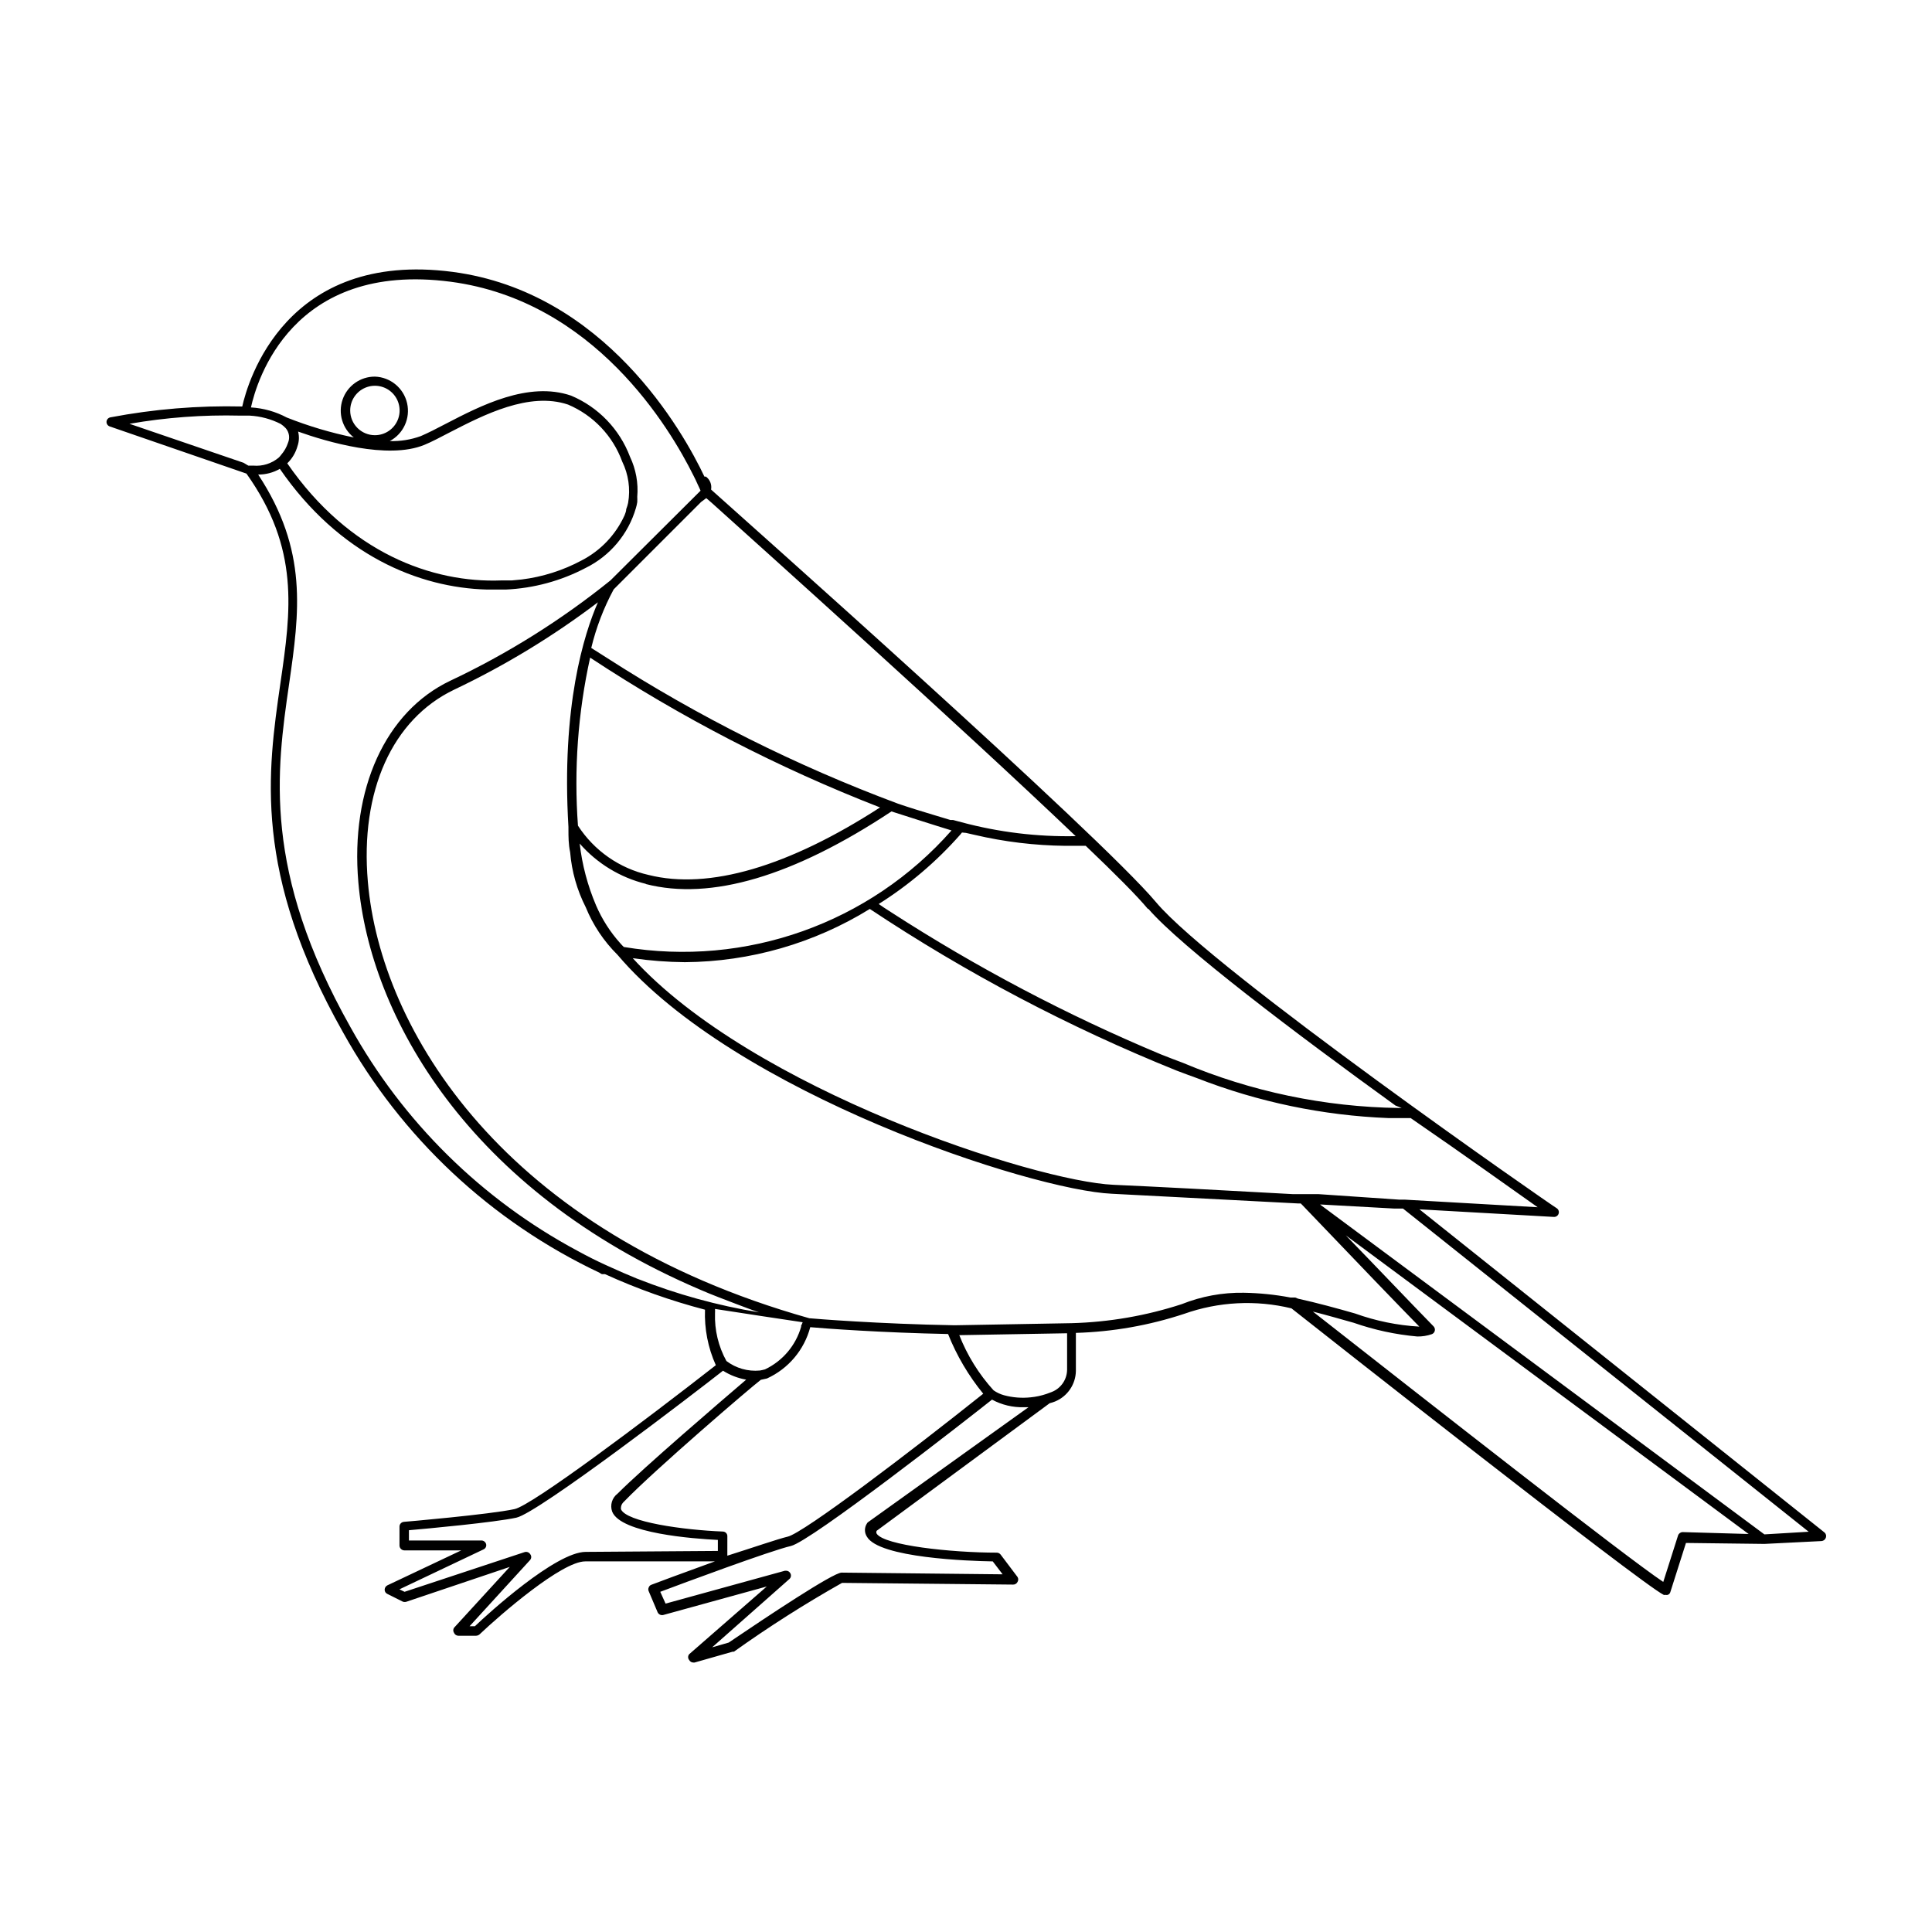 <?xml version="1.0" encoding="UTF-8"?>
<!-- The Best Svg Icon site in the world: iconSvg.co, Visit us! https://iconsvg.co -->
<svg fill="#000000" width="800px" height="800px" version="1.1" viewBox="144 144 512 512" xmlns="http://www.w3.org/2000/svg">
 <path d="m627.52 550.13-107.36-85.648 35.621 2.016c0.57 0.035 1.094-0.32 1.273-0.867 0.176-0.543-0.035-1.141-0.52-1.449-0.855-0.402-91.039-63.027-106.15-81.062-15.113-18.035-109.93-102.17-117.94-109.38 0.238-1.305-0.289-2.637-1.359-3.426h-0.402c-5.644-11.938-26.402-48.918-66.707-54.258-44.285-5.793-54.312 29.07-55.773 35.668h0.004c-11.707-0.277-23.41 0.684-34.914 2.871-0.562 0.09-0.996 0.543-1.059 1.109-0.055 0.582 0.301 1.125 0.855 1.309l36.223 12.496c14.156 19.902 11.789 36.324 9.02 55.418-3.426 23.68-7.305 50.383 16.574 92.652 15.434 27.848 39.227 50.141 68.016 63.73 0.176 0.156 0.383 0.277 0.605 0.355h0.805c8.547 3.894 17.414 7.047 26.5 9.418-0.188 5.062 0.793 10.094 2.871 14.711-19.348 15.113-48.77 37.18-53.352 38.137-6.5 1.41-29.07 3.375-29.32 3.375v0.004c-0.656 0.051-1.164 0.602-1.16 1.258v5.039c0.027 0.684 0.574 1.234 1.258 1.262h15.113l-19.598 9.27h0.004c-0.418 0.215-0.688 0.637-0.707 1.105-0.023 0.496 0.254 0.957 0.707 1.16l4.133 2.066h-0.004c0.312 0.102 0.648 0.102 0.957 0l27.359-9.219-14.762 16.121c-0.281 0.41-0.281 0.949 0 1.359 0.191 0.445 0.621 0.738 1.105 0.758h4.738c0.332-0.012 0.652-0.137 0.906-0.355 5.691-5.391 21.816-19.348 28.012-19.348h34.359c-8.363 3.023-16.223 5.945-16.828 6.195v0.004c-0.332 0.109-0.594 0.371-0.703 0.707-0.156 0.316-0.156 0.688 0 1.008l2.367 5.59c0.266 0.547 0.867 0.836 1.461 0.707l27.457-7.559-20.555 17.938c-0.383 0.449-0.383 1.109 0 1.559 0.223 0.406 0.645 0.656 1.109 0.656h0.301l10.078-2.871h0.352c9.223-6.582 18.793-12.672 28.664-18.238l45.344 0.453c0.492 0.012 0.945-0.266 1.16-0.703 0.246-0.402 0.246-0.91 0-1.312l-4.484-5.945c-0.242-0.309-0.613-0.496-1.008-0.504-12.043 0-29.875-1.914-31.84-5.039v0.004c-0.125-0.238-0.125-0.52 0-0.758l45.848-33.805c0.477-0.121 0.949-0.273 1.41-0.453 3.305-1.352 5.484-4.543 5.539-8.113v-10.078 0.004c9.75-0.285 19.406-1.98 28.668-5.039 9.145-3.246 19.039-3.754 28.465-1.461 5.844 4.637 92.398 72.801 98.645 75.926h0.004c0.18 0.043 0.371 0.043 0.551 0 0.164 0.051 0.34 0.051 0.504 0 0.352-0.113 0.621-0.398 0.707-0.758l4.133-13 20.805 0.254 15.113-0.754c0.539-0.039 0.996-0.398 1.16-0.91 0.172-0.48 0.031-1.02-0.352-1.359zm-76.027-86.199-35.266-2.016h-1.461l-21.41-1.461h-6.801c-18.992-1.059-37.18-2.016-47.457-2.469-20.707-0.906-95.723-25.191-127.41-60.055h-0.004c4.574 0.664 9.184 1.016 13.805 1.059 17.324-0.125 34.281-5.004 49.02-14.109 25.562 17 52.793 31.348 81.266 42.824l2.82 1.059 2.621 0.957c16.203 6.328 33.352 9.902 50.734 10.582h5.894c14.66 10.074 27.559 19.344 33.652 23.629zm-236.34-85.648c17.23 4.434 39.145-2.066 65.094-19.246 2.367 0.754 11.285 3.629 15.922 5.039h-0.004c-21.672 24.605-54.512 36.281-86.855 30.883-0.352-0.301-0.605-0.656-0.906-0.957-2.684-2.984-4.863-6.391-6.449-10.078-2.223-5.219-3.684-10.734-4.332-16.371 4.609 5.273 10.73 9 17.531 10.68zm-17.984-15.418c-1.098-14.941-0.012-29.961 3.223-44.586 24.133 15.914 49.887 29.223 76.832 39.699-24.234 15.668-45.344 21.914-61.363 17.887-7.695-1.746-14.402-6.426-18.691-13.051zm151.14 21.965c8.664 10.078 39.145 33.102 65.496 52.145l1.664 0.656h-0.711c-19.703-0.27-39.172-4.34-57.332-11.992l-2.672-1.008-2.973-1.16v0.004c-24.953-10.422-48.93-23.051-71.641-37.734-1.41-0.906-2.519-1.613-3.273-2.168 8.043-5.066 15.32-11.258 21.613-18.391l0.453-0.555 1.059 0.102 2.215 0.504c7.914 1.855 16.008 2.836 24.133 2.922h5.391c7.656 7.309 13.602 13.25 16.477 16.727zm-117.14-108.82 1.512 1.309c12.09 10.883 66 59.246 96.379 88.266l-0.004 0.004c-10.195 0.199-20.375-1.039-30.227-3.68l-2.266-0.605h-0.707l-1.664-0.504-2.672-0.805c-3.176-0.957-6.348-1.914-9.574-3.023h0.004c-27.02-10.078-52.883-23.031-77.133-38.641l-4.133-2.621h0.004c1.305-5.406 3.301-10.621 5.945-15.516l23.172-23.172zm-120.06-8.617h-1.309l-1.262-0.754-30.227-10.328c9.676-1.684 19.5-2.41 29.32-2.168h2.519c2.879 0.152 5.691 0.906 8.262 2.219 0.477 0.32 0.914 0.691 1.309 1.109 0.922 1.07 1.156 2.574 0.605 3.879-0.383 1.168-1 2.25-1.812 3.172-0.191 0.273-0.41 0.527-0.656 0.758-1.879 1.574-4.309 2.336-6.75 2.113zm11.891-9.02c7.508 2.672 23.73 7.508 33.453 3.527 1.965-0.805 4.231-2.016 6.852-3.375 8.816-4.535 20.906-10.781 31.234-7.305 6.68 2.824 11.879 8.301 14.359 15.113 1.656 3.391 2.203 7.215 1.562 10.934-0.121 0.566-0.293 1.125-0.504 1.664 0 0.555-0.25 1.109-0.453 1.664v-0.004c-2.348 5.148-6.359 9.352-11.387 11.941-4.938 2.641-10.316 4.348-15.871 5.039l-2.621 0.25h-2.769c-18.238 0.707-40.305-7.254-56.73-31.035v0.004c1.305-1.258 2.242-2.84 2.723-4.586 0.426-1.234 0.48-2.566 0.152-3.828zm13.805-5.594v0.004c0-2.648 1.594-5.035 4.043-6.051 2.445-1.016 5.262-0.453 7.137 1.418 1.871 1.875 2.434 4.691 1.418 7.141-1.012 2.445-3.402 4.043-6.051 4.043-1.734 0-3.402-0.691-4.629-1.918-1.23-1.23-1.918-2.894-1.918-4.633zm76.176 230.14c-2.469-1.008-5.039-2.117-7.559-3.273l-1.109-0.504c-1.16-0.555-2.316-1.059-3.477-1.664s-2.57-1.309-3.828-2.016c-25.332-13.574-46.219-34.16-60.156-59.297-23.273-41.363-19.598-67.762-16.223-90.988 2.719-18.941 5.039-35.266-8.211-55.418 2.016 0.016 4-0.504 5.742-1.512 15.77 22.871 36.828 31.539 54.965 31.992h4.891c7.406-0.332 14.648-2.293 21.211-5.746 6.461-3.191 11.289-8.949 13.301-15.871 0.156-0.508 0.273-1.031 0.352-1.559 0.023-0.473 0.023-0.941 0-1.41 0.312-3.637-0.352-7.289-1.914-10.582-2.758-7.324-8.406-13.191-15.621-16.223-11.336-3.879-23.98 2.672-33.199 7.457-2.57 1.359-4.785 2.469-6.648 3.273-2.633 0.953-5.418 1.398-8.215 1.312 3.633-1.922 5.519-6.047 4.598-10.051s-4.418-6.891-8.527-7.031c-3.856-0.016-7.293 2.422-8.555 6.062-1.266 3.644-0.074 7.688 2.965 10.062-6.074-1.238-12.027-3.008-17.785-5.293-2.93-1.559-6.16-2.469-9.473-2.668 1.512-6.902 10.781-38.844 52.949-33.301 38.039 5.039 58.09 38.793 64.336 51.387l0.555 1.109 0.504 1.109c0.352 0.754 0.656 1.359 0.805 1.762l-23.879 23.777c-13.051 10.523-27.309 19.453-42.469 26.602-17.129 8.16-26.5 28.668-24.336 53.453 3.023 35.266 29.02 81.668 90.688 107.96 3.125 1.359 6.398 2.57 9.672 3.828 1.914 0.707 3.777 1.461 5.793 2.117v0.004c-11-1.801-21.773-4.773-32.141-8.867zm20.504 9.117c0.027-0.383 0.027-0.77 0-1.156l12.141 1.863 11.082 1.664h0.004c-0.105 0.312-0.242 0.617-0.406 0.906v0.301c-1.422 4.961-4.91 9.07-9.57 11.285-0.449 0.125-0.902 0.227-1.359 0.305-3.168 0.301-6.332-0.602-8.867-2.519-2.129-3.867-3.176-8.234-3.023-12.648zm2.066 57.836c-10.379-0.402-25.645-2.519-27.004-5.945 0-0.555 0-1.258 0.906-2.066 7.961-8.262 33.555-30.23 36.172-32.195l1.613-0.352v0.004c5.676-2.578 9.895-7.574 11.488-13.602 3.93 0.352 18.895 1.461 36.527 1.812h-0.004c2.277 5.719 5.422 11.055 9.32 15.82-18.941 15.113-47.609 36.93-51.844 37.887-2.57 0.605-9.117 2.871-15.973 5.039l0.004-5.141c0.016-0.328-0.105-0.648-0.336-0.887-0.227-0.238-0.543-0.371-0.871-0.371zm-36.324 5.394c-7.961 0-25.996 16.473-29.371 19.699h-1.41l16.07-17.582-0.004-0.004c0.355-0.441 0.355-1.066 0-1.508-0.309-0.488-0.902-0.715-1.461-0.555l-31.84 10.531-1.359-0.656 22.27-10.578v-0.004c0.551-0.23 0.852-0.832 0.703-1.41-0.152-0.547-0.641-0.934-1.207-0.957h-19.246v-2.719c4.785-0.402 22.621-2.066 28.465-3.324 5.844-1.258 47.457-33.199 54.766-38.945v-0.004c1.871 1.188 3.961 1.992 6.144 2.371-7.004 5.996-27.055 23.176-34.109 30.23v-0.004c-1.449 1.102-2.019 3.019-1.41 4.738 2.266 5.793 21.715 7.203 28.012 7.508v2.922zm74.867-7.91h-0.004c-0.156 0.094-0.277 0.234-0.352 0.402-0.691 1.055-0.691 2.422 0 3.477 3.223 5.644 27.105 6.449 33.352 6.551l2.621 3.426-42.672-0.453c-2.266 0-19.648 11.586-29.926 18.539l-4.383 1.258 20.453-18.086c0.461-0.387 0.566-1.051 0.25-1.562-0.219-0.402-0.645-0.656-1.105-0.652h-0.301l-31.641 8.715-1.41-3.125c5.742-2.168 29.32-10.934 34.613-12.141 5.289-1.211 46.199-33.152 53.305-38.793h-0.004c2.594 1.402 5.512 2.098 8.461 2.016h1.211zm52.699-50.383v10.078h-0.004c-0.047 2.594-1.66 4.902-4.082 5.844l-1.359 0.504c-1.355 0.461-2.758 0.766-4.18 0.906-2.383 0.258-4.793 0.07-7.106-0.555-0.992-0.273-1.93-0.715-2.769-1.309-3.883-4.281-6.957-9.23-9.07-14.609l28.668-0.504zm60.457-9.117h-1.262c-4.09-0.773-8.234-1.195-12.395-1.262-5.621-0.09-11.203 0.938-16.426 3.023-9.43 3.074-19.254 4.769-29.168 5.039l-31.035 0.555c-20.152-0.352-36.93-1.715-38.492-1.863-81.012-22.824-113.61-76.43-116.98-115.62-2.117-24.082 6.5-43.176 22.922-50.984 13.438-6.391 26.184-14.137 38.039-23.125-3.68 8.414-9.723 27.559-7.809 59.551v0.555c0 2.016 0 3.981 0.453 6.144 0.418 5.074 1.82 10.02 4.133 14.559 1.926 4.723 4.785 9.008 8.41 12.598 31.188 36.777 109.73 62.371 130.99 63.328l49.324 2.57h0.754l0.453 0.453 1.16 1.211c13.855 14.508 24.586 25.645 29.824 30.984v-0.004c-5.812-0.332-11.547-1.504-17.027-3.477-4.734-1.359-10.078-2.82-15.113-3.93zm102.72 62.168c-0.559-0.012-1.066 0.332-1.258 0.859l-3.93 12.344c-9.723-6.449-61.867-47.359-92.852-71.645 3.777 0.957 7.406 2.016 10.832 2.973 5.438 1.902 11.09 3.117 16.824 3.629 1.305 0.023 2.598-0.18 3.832-0.605 0.406-0.137 0.715-0.477 0.816-0.895 0.102-0.418-0.016-0.859-0.312-1.172-6.648-6.801-14.508-15.113-23.277-24.133l106.76 79.148zm21.613 0.605-117.74-87.41h0.453l19.145 1.059h2.367l107.51 85.648z"/>
</svg>